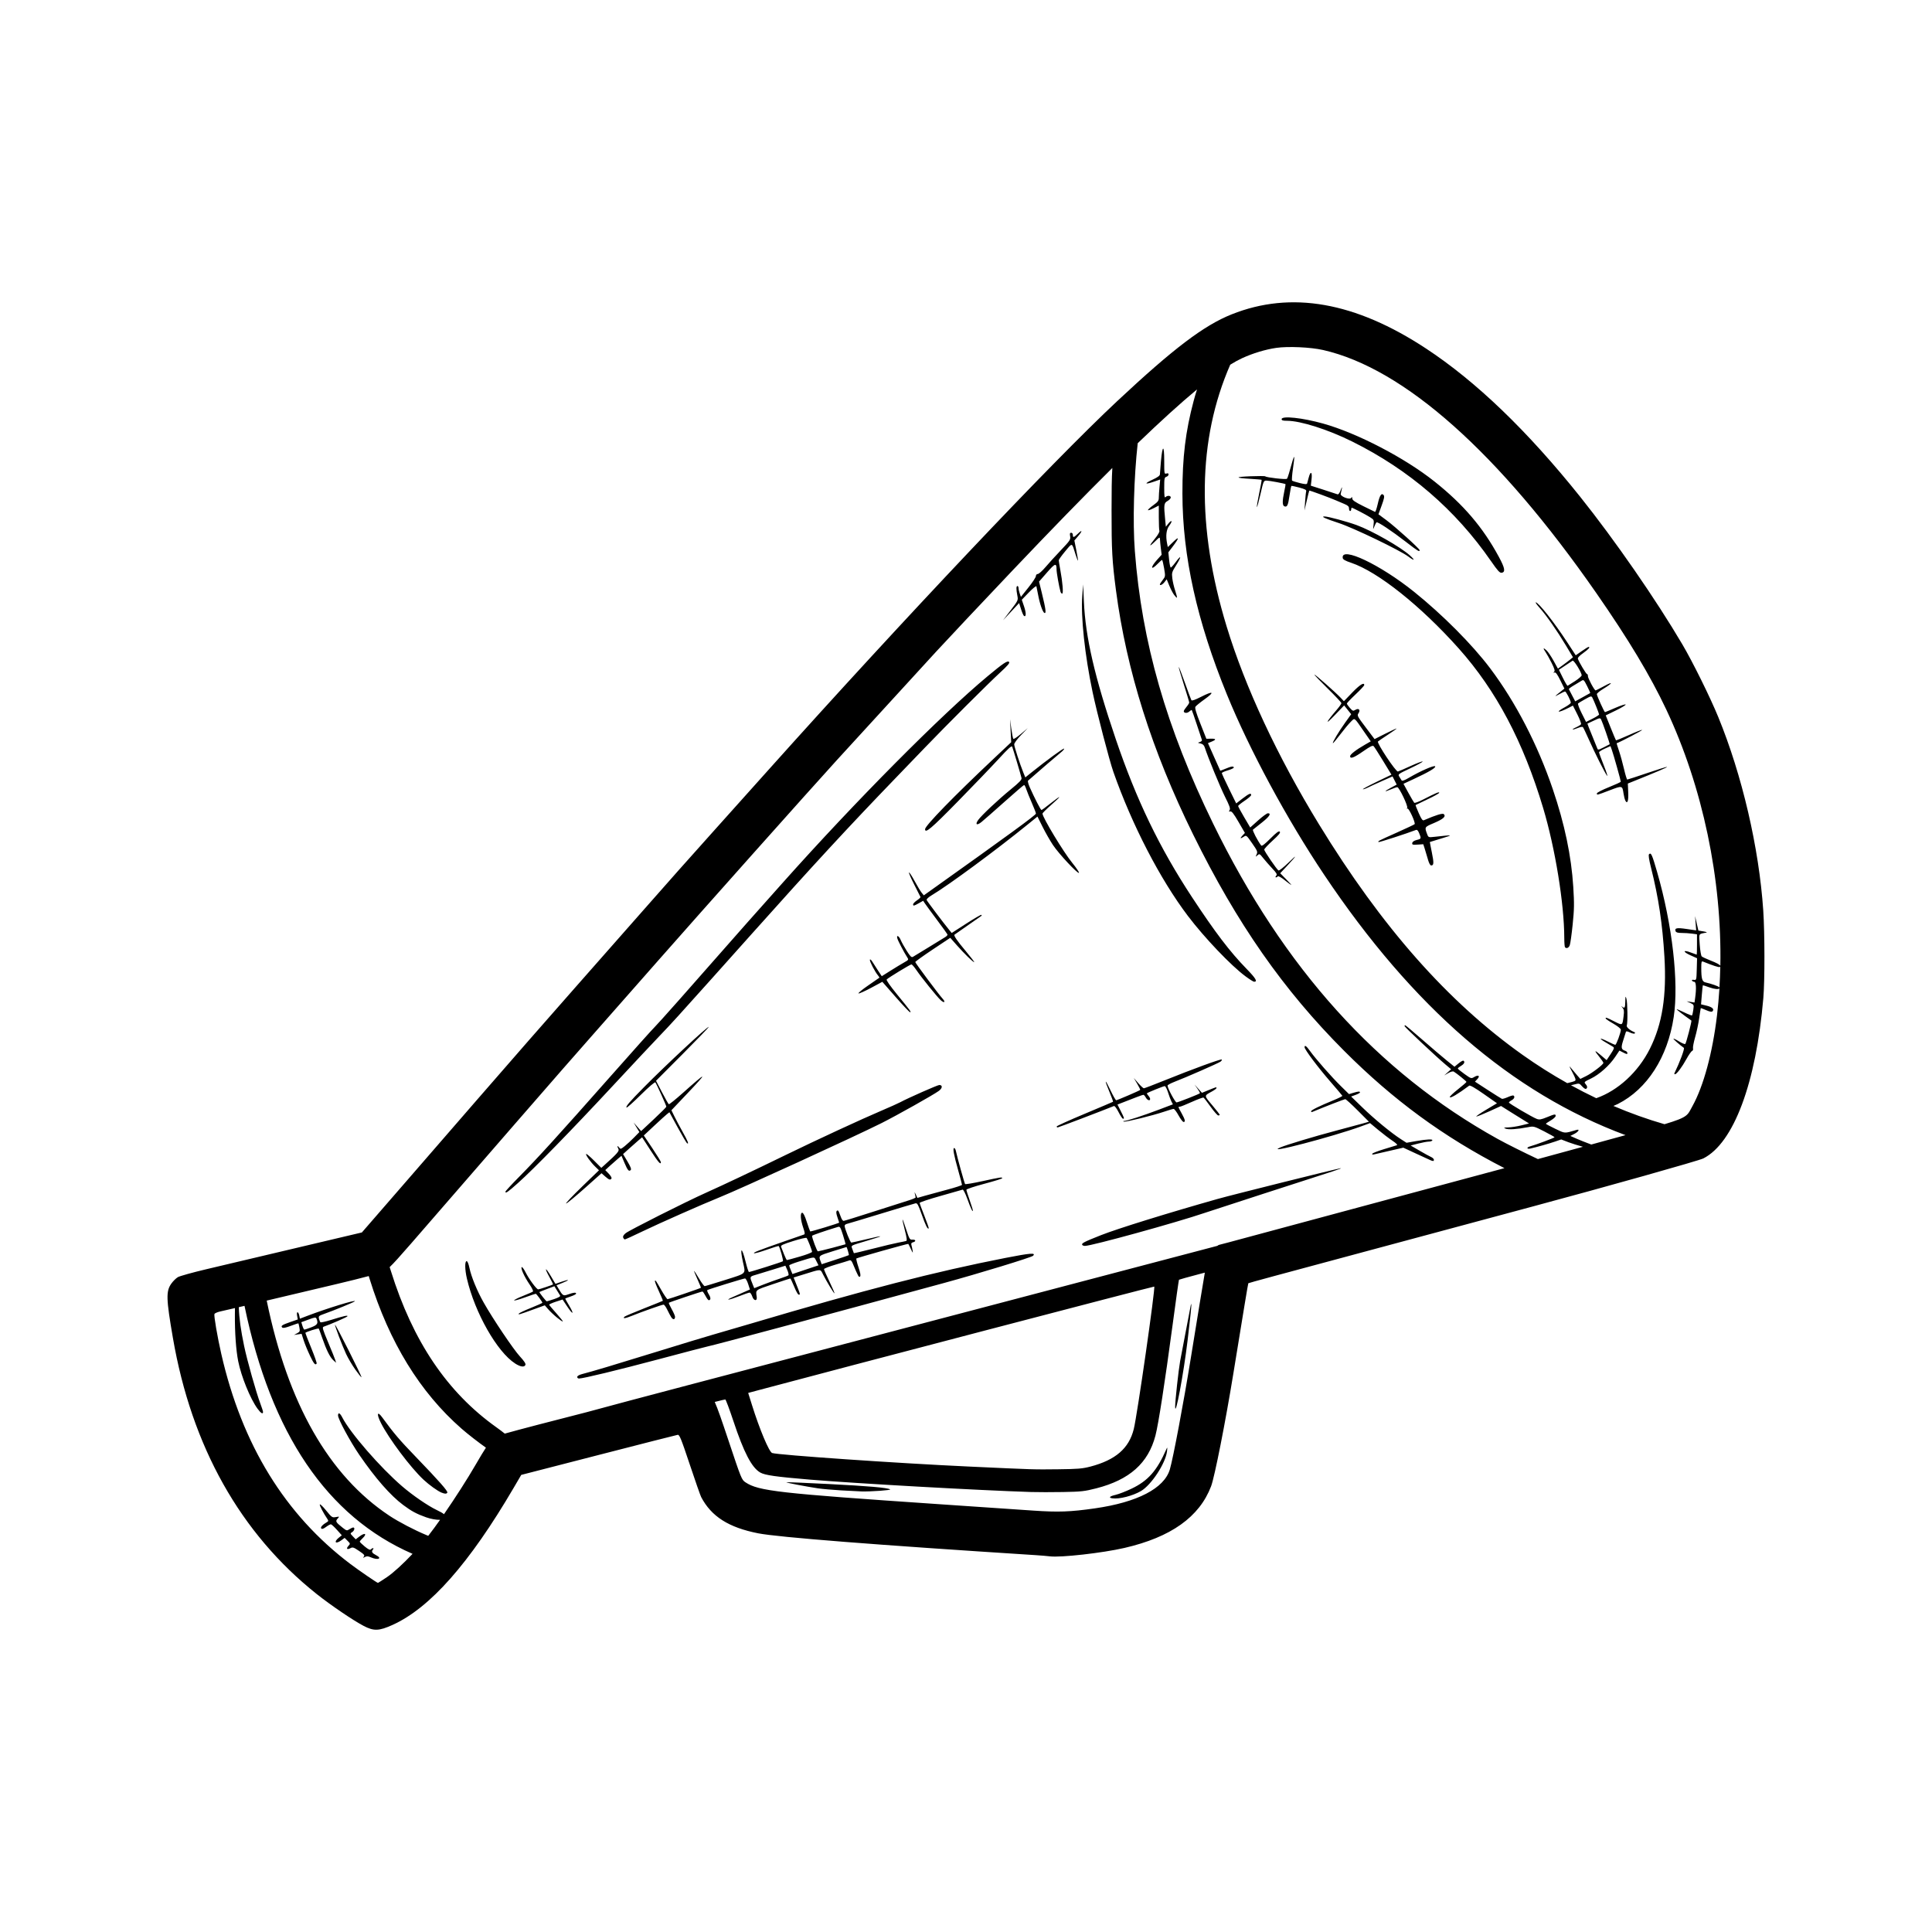 <?xml version="1.0" encoding="UTF-8"?>
<!-- Uploaded to: ICON Repo, www.iconrepo.com, Generator: ICON Repo Mixer Tools -->
<svg fill="#000000" width="800px" height="800px" version="1.1" viewBox="144 144 512 512" xmlns="http://www.w3.org/2000/svg">
 <path d="m240.37 574.88c-2.746-1.43-8.723-5.488-12.426-8.43-20.234-16.082-33.164-39.117-38.125-67.898-1.793-10.398-1.848-12.344-0.422-14.375 0.465-0.656 1.246-1.43 1.738-1.719 0.492-0.289 3.93-1.246 7.633-2.121 9.152-2.172 23.195-5.492 33.008-7.805l8.125-1.918 10.887-12.539c5.984-6.898 14.828-17.086 19.648-22.641 8.375-9.652 19.578-22.465 25.836-29.543 4.027-4.551 11.195-12.691 18.414-20.898 6.84-7.777 11.406-12.922 18.305-20.609 2.621-2.918 9.289-10.363 14.828-16.547 35.605-39.754 74.953-81.355 92.238-97.523 14.938-13.969 22.992-20.078 30.348-23.008 15.75-6.289 32.746-3.293 51.516 9.062 13.297 8.75 26.863 21.805 40.855 39.297 9.145 11.438 20.062 27.207 27.059 39.09 2.75 4.664 7.367 14 9.516 19.25 6.328 15.41 10.809 34.676 11.93 51.281 0.402 5.996 0.418 18.617 0.023 23.195-1.941 22.605-7.859 38.426-15.898 42.512-1.184 0.598-25.312 7.394-45.484 12.809-4.039 1.082-11.43 3.074-16.418 4.418-4.992 1.344-17.113 4.606-26.938 7.246-23.906 6.418-31.664 8.52-31.75 8.609-0.07 0.066-1.258 7.266-3.969 23.945-2.098 12.883-4.957 27.371-5.894 29.852-3.094 8.133-10.645 13.508-22.969 16.348-5.789 1.34-16.887 2.59-19.754 2.227-0.676-0.086-2.332-0.223-3.68-0.312-42.367-2.711-68.328-4.75-73.613-5.789-7.824-1.535-12.426-4.457-15.125-9.617-0.207-0.387-1.566-4.277-3.023-8.641-2.309-6.906-2.719-7.918-3.199-7.844-0.301 0.047-9.754 2.453-21.004 5.352l-20.453 5.266-2.016 3.445c-11.703 19.98-22.184 31.848-32.094 36.316-3.598 1.621-4.953 1.668-7.656 0.258zm-31.574-84.816-1.512 0.352c0.109 3.055 0.523 6.016 1.414 10.293 0.77 3.734 3.203 12.359 4.297 15.246 0.395 1.031 0.711 2.035 0.711 2.231 0 0.684-0.578 0.336-1.461-0.871-1.93-2.644-4.316-8.531-5.125-12.605-0.578-2.934-0.902-7.523-0.871-12.344 0.004-0.625 0.012-1.195 0.02-1.715-1.926 0.453-3.332 0.777-3.754 0.863-0.848 0.176-1.605 0.5-1.688 0.715-0.176 0.457 0.789 6.066 1.824 10.609 5.488 24.031 16.906 42.598 34.25 55.672 2.246 1.691 7.031 4.973 7.262 4.973 0.059 0 1.109-0.672 2.332-1.492 1.758-1.184 4.324-3.543 6.836-6.207-22.641-9.855-37.512-31.801-44.535-65.723zm33.484 66.645c-0.75-0.328-1.098-0.348-1.586-0.086-0.535 0.281-0.57 0.273-0.273-0.098 0.293-0.352 0.082-0.605-1.266-1.512-1.445-0.977-1.688-1.055-2.297-0.727-0.891 0.48-1.195 0.133-0.523-0.609 0.523-0.574 0.52-0.605-0.238-1.355l-0.766-0.77-0.863 0.637c-1.516 1.125-2.137 0.48-0.672-0.691l0.789-0.629-1.293-1.441c-0.711-0.797-1.43-1.457-1.598-1.473-0.168-0.016-0.742 0.293-1.281 0.691-0.695 0.516-1.066 0.629-1.281 0.414-0.297-0.301 0.363-1.031 1.543-1.703 0.371-0.215 0.395-0.359 0.105-0.781-1.098-1.633-2.125-3.598-2.031-3.883 0.059-0.18 0.816 0.535 1.676 1.598 1.508 1.848 1.613 1.918 2.574 1.75 1.004-0.176 1.004-0.176 0.465 0.418-0.625 0.695-0.488 0.945 1.32 2.379 1.062 0.84 1.145 0.863 1.82 0.418 0.387-0.25 0.836-0.457 1.004-0.457 0.516 0 0.324 0.84-0.273 1.215-0.555 0.348-0.551 0.371 0.18 1.137l0.754 0.785 0.922-0.707c1.527-1.168 2.211-0.816 0.871 0.449-0.398 0.367-0.719 0.766-0.719 0.875s0.594 0.691 1.316 1.285c0.977 0.801 1.406 0.992 1.641 0.754 0.48-0.48 0.918-0.398 0.508 0.09-0.434 0.527-0.207 0.906 0.871 1.465 1.723 0.891 0.484 1.379-1.41 0.559zm-0.551-74.543c-2.266 0.605-5.289 1.359-8.453 2.106-5.5 1.301-13.43 3.18-18.594 4.402 5.613 27.352 16.469 46.375 32.535 57.027 2.434 1.613 6.637 3.805 9.777 5.106 0.172 0.07 0.332 0.141 0.488 0.207l0.262-0.336c0.852-1.09 1.828-2.422 2.875-3.906-0.996 0.02-2.41-0.211-3.699-0.672-2.535-0.902-3.856-1.613-6.055-3.25-3.394-2.527-7.356-7.055-11.648-13.301-2.398-3.496-5.633-9.48-5.633-10.43 0-0.91 0.516-0.68 1.117 0.504 2.098 4.106 10.055 13.266 15.879 18.27 2.793 2.402 6.828 5.168 9.152 6.277 0.977 0.469 1.586 0.805 1.926 1.109 2.941-4.254 6.223-9.359 8.523-13.34 1.082-1.863 1.91-3.25 2.594-4.289-2.019-1.438-4.731-3.527-6.445-5.027-11.023-9.637-19.16-22.887-24.375-39.695-0.086-0.262-0.16-0.52-0.238-0.762zm221.57-0.906-1.34 0.352c-2.977 0.785-5.461 1.477-5.516 1.531-0.059 0.059-0.836 5.551-1.723 12.207-2.019 15.07-3.727 26.094-4.516 29.102-1.91 7.305-6.867 11.719-15.699 13.977-3.094 0.789-3.949 0.887-8.762 0.973-2.926 0.051-6.758 0.051-8.496-0.004-13.684-0.434-46.637-2.281-58.633-3.285-9.043-0.762-11.91-1.168-13.148-1.883-2.254-1.301-4.344-5.32-7.117-13.66-1.027-3.082-1.984-5.648-2.133-5.699-0.051-0.016-1.066 0.223-2.801 0.66 0.832 1.863 1.863 4.887 3.594 10.07 3.457 10.359 3.535 10.559 4.57 11.238 3.481 2.301 8.66 2.887 50.895 5.758 8.891 0.605 17.945 1.219 25.32 1.723 6.672 0.457 9.859 0.344 16.367-0.59 11.281-1.617 18.367-5.301 19.859-10.316 0.871-2.953 3.613-17.48 5.566-29.562 1.984-12.238 3.078-18.938 3.707-22.59zm-24.516 59.812c-1.094-0.16-0.719-0.559 0.867-0.922 0.832-0.188 2.742-0.934 4.246-1.648 4.367-2.086 6.715-4.758 9.203-10.453 0.273-0.613 0.293-0.535 0.168 0.578-0.371 3.148-4.137 8.898-6.883 10.508-2.211 1.293-5.777 2.203-7.602 1.934zm-177.77-1.512c-1.031-0.418-3.234-1.996-4.777-3.43-3.43-3.203-9.195-10.879-11.289-15.039-1.195-2.363-0.988-3.293 0.328-1.492 3.098 4.254 4.57 5.981 8.914 10.48 6.246 6.484 8.578 9.129 8.352 9.492-0.211 0.348-0.637 0.348-1.527-0.012zm105.82-0.598c-2.215-0.133-4.941-0.371-6.051-0.535-3.113-0.465-8.539-1.5-8.422-1.613 0.051-0.055 5.082 0.152 11.176 0.465 10.652 0.543 15.539 0.969 16.363 1.414 0.402 0.223-5.098 0.621-7.586 0.551l-5.477-0.281zm66.121-6.297c6.688-1.754 10.238-4.828 11.508-9.945 0.918-3.691 5.758-37.422 5.426-37.762-0.102-0.102-83.641 21.77-104.84 27.441l-2.769 0.742 1.004 3.203c2 6.402 4.535 12.438 5.34 12.715 1.562 0.535 33.438 2.731 52.062 3.586 17.855 0.828 17.059 0.801 23.77 0.727 5.184-0.059 6.402-0.16 8.5-0.711zm5.828-264.65c-7.566 7.5-16.324 16.5-26.395 27.105-8.422 8.879-17.574 18.602-20.332 21.609-6.578 7.176-23.027 25.148-26.371 28.812-6.867 7.535-36.098 40.324-47.254 53.012l-16.934 19.23c-2.332 2.656-6.09 6.934-8.352 9.508-2.262 2.574-8.273 9.477-13.359 15.34-8.902 10.27-23.527 27.109-26.867 30.949-2.973 3.41-4.578 5.203-5.652 6.219 0.105 0.316 0.215 0.648 0.316 0.988 5.836 18.707 14.934 32.188 28 41.484 0.82 0.586 1.602 1.176 2.191 1.652 3.805-1.074 12.531-3.34 21.637-5.664 5.047-1.379 15.383-4.137 27.086-7.215 24.676-6.488 89.688-23.598 140.12-36.883 0.211-0.168 0.379-0.266 0.473-0.266 0.086 0 3.945-1.031 8.578-2.289 4.629-1.254 18.141-4.898 30.027-8.086 17.699-4.75 28.41-7.629 37-9.949-16.133-8.262-29.5-18.078-42.48-31.086-16.113-16.137-28.395-33.738-40.027-57.355-10.918-22.164-17.648-43.473-20.441-64.68-1.012-7.734-1.18-10.68-1.168-21.176 0.004-5.254 0.035-8.395 0.203-11.262zm16.645 248.75c0-1.508 0.898-9.691 1.32-12.047 0.242-1.344 0.941-5.039 1.559-8.207 0.613-3.168 1.168-6.086 1.238-6.484 0.121-0.699 0.125-0.699 0.168-0.047 0.02 0.367-0.422 4.519-0.984 9.219-1.074 8.973-3.301 20.832-3.301 17.562zm-158.46-7.856c0-0.25 0.488-0.551 1.223-0.746 3.062-0.801 8.172-2.328 19.664-5.879 6.812-2.106 13.551-4.152 14.977-4.551 1.426-0.398 5.898-1.703 9.941-2.902 30.625-9.074 48.918-13.793 67.707-17.473 6.613-1.293 8.141-1.414 7.289-0.559-0.434 0.434-14.453 4.715-23.566 7.199-31.918 8.695-60.73 16.43-62.664 16.82-0.555 0.117-6.301 1.617-12.777 3.344-10.992 2.926-20.207 5.16-21.316 5.16-0.262 0-0.48-0.188-0.48-0.418zm-58.785-1.934c-0.828-1.16-1.926-3.019-2.445-4.125-1.102-2.379-3.098-7.652-2.949-7.805 0.055-0.059 1.688 3.023 3.617 6.848 1.93 3.828 3.461 7.012 3.391 7.078-0.066 0.066-0.797-0.832-1.617-1.996zm42.344-1.633c-4.777-3.047-10.688-13.445-12.793-22.52-0.551-2.367-0.586-4.609-0.07-4.609 0.227 0 0.52 0.707 0.746 1.805 0.48 2.324 2.012 6.051 3.773 9.176 2.43 4.309 7.898 12.438 9.602 14.273 1.102 1.188 1.586 1.926 1.465 2.231-0.266 0.695-1.289 0.562-2.727-0.352zm-54.402-2.137c-0.625-1.305-1.375-3.133-1.664-4.055l-0.535-1.676-2.016 0.301 0.82-0.441c0.742-0.398 0.801-0.539 0.621-1.496-0.105-0.578-0.227-1.09-0.266-1.133-0.039-0.039-0.957 0.258-2.035 0.664-1.371 0.516-2.055 0.645-2.262 0.434-0.434-0.434-0.039-0.695 2.191-1.465l1.945-0.672-0.176-0.957c-0.105-0.555-0.059-0.953 0.105-0.953 0.156 0 0.359 0.383 0.453 0.855l0.172 0.852 1.953-0.742c5.281-2.016 13.168-4.43 12.59-3.859-0.266 0.266-5.305 2.336-8.133 3.34-1.406 0.5-1.512 0.598-1.352 1.27 0.102 0.402 0.273 0.82 0.383 0.938 0.105 0.109 1.371-0.168 2.805-0.613 3.352-1.047 4.566-1.32 4.344-0.957-0.141 0.23-4.434 2.106-6.293 2.75-0.422 0.145-0.266 0.684 1.188 4.144 0.922 2.188 1.773 4.301 1.891 4.695l0.215 0.719-0.762-0.699c-0.883-0.816-1.805-2.68-2.934-5.926-0.438-1.27-0.84-2.359-0.891-2.422-0.145-0.18-3.551 0.902-3.551 1.133 0 0.109 0.707 1.93 1.566 4.039 0.863 2.109 1.5 3.945 1.426 4.07-0.348 0.559-0.742 0.098-1.809-2.141zm0.371-7.457c1.648-0.629 1.898-1.059 1.375-2.293-0.176-0.414-0.406-0.387-2.106 0.242l-1.91 0.699 0.301 0.984c0.168 0.539 0.398 0.984 0.516 0.984 0.117 0 0.938-0.277 1.824-0.613zm65.121-2.574c-0.785-0.637-1.832-1.629-2.332-2.203l-0.906-1.047-2.984 1.078c-3.91 1.422-4.121 1.477-3.894 1.117 0.102-0.168 1.547-0.852 3.215-1.516 1.664-0.672 3.027-1.281 3.027-1.355 0-0.246-1.578-2.383-1.77-2.387-0.102-0.004-1.426 0.441-2.953 0.996-1.523 0.555-2.769 0.891-2.769 0.75 0-0.137 1.066-0.672 2.379-1.188 1.305-0.52 2.484-1.039 2.613-1.152 0.137-0.117-0.281-0.977-0.918-1.91-1.375-2.012-2.422-4.332-2.062-4.559 0.141-0.086 0.594 0.527 1.012 1.359 0.926 1.848 2.922 4.543 3.359 4.543 0.277 0 3.672-1.133 3.926-1.309 0.047-0.035-0.387-0.926-0.969-1.98-1.414-2.574-1.09-2.727 0.414-0.191l1.195 2.012 1.633-0.562c2.121-0.73 2.293-0.527 0.246 0.301l-1.594 0.645 0.465 0.781c1.211 2.051 1.293 2.102 2.676 1.613 1.43-0.504 2.047-0.555 2.047-0.176 0 0.145-0.648 0.484-1.441 0.746-0.797 0.262-1.441 0.523-1.441 0.578 0 0.055 0.469 0.891 1.047 1.859 1.41 2.371 1.027 2.543-0.516 0.227l-1.23-1.855-1.82 0.59c-0.996 0.328-1.785 0.691-1.738 0.805 0.039 0.121 0.898 1.137 1.906 2.262 1.012 1.125 1.785 2.098 1.715 2.168-0.066 0.066-0.762-0.402-1.543-1.039zm30.301-0.047c-0.23-0.359-0.715-1.27-1.078-2.023-0.359-0.75-0.801-1.367-0.984-1.367-0.387 0-5.894 1.945-8.488 3.004-1.715 0.695-2.465 0.77-1.855 0.188 0.152-0.141 2.473-1.125 5.168-2.188 2.691-1.062 4.934-1.969 4.984-2.012 0.047-0.039-0.441-1.215-1.082-2.606-0.645-1.391-1.102-2.594-1.023-2.676 0.195-0.195 0.168-0.242 1.719 2.469 0.746 1.305 1.484 2.379 1.637 2.379 0.273 0 8.676-2.867 8.832-3.019 0.047-0.039-0.371-1.066-0.922-2.277-0.551-1.211-0.953-2.195-0.887-2.195 0.059 0 0.656 0.906 1.309 2.016 0.66 1.109 1.336 2.019 1.496 2.019s2.609-0.742 5.441-1.637c5.805-1.848 5.426-1.473 4.715-4.699-0.91-4.133-0.289-4.195 0.711-0.074 0.359 1.465 0.75 2.664 0.875 2.664 0.422 0 8.781-2.648 8.996-2.852 0.176-0.168-0.785-3.641-1.113-4.031-0.055-0.059-1.457 0.371-3.117 0.961-1.664 0.594-3.188 1.023-3.391 0.953-0.434-0.141 1.219-0.789 7.984-3.144 2.691-0.934 5.055-1.754 5.246-1.824 0.258-0.09 0.203-0.543-0.215-1.762-0.734-2.141-0.867-4-0.277-4 0.281 0 0.691 0.812 1.203 2.41 0.434 1.324 0.84 2.469 0.91 2.539 0.117 0.117 7.68-2.188 7.68-2.336 0-0.031-0.207-0.676-0.465-1.43-0.336-0.984-0.383-1.461-0.156-1.684 0.223-0.227 0.387-0.117 0.586 0.383 0.145 0.383 0.406 1.055 0.578 1.484 0.172 0.438 0.453 0.789 0.629 0.789 0.18 0 3.719-1.094 7.859-2.43 4.144-1.336 8.379-2.684 9.406-3.004 1.031-0.312 1.855-0.68 1.832-0.812-0.02-0.133-0.117-0.562-0.211-0.957-0.133-0.535-0.066-0.484 0.246 0.195l0.422 0.918 1.949-0.562c1.074-0.309 3.738-1.031 5.914-1.613 2.176-0.574 3.961-1.16 3.961-1.289 0-0.137-0.441-1.828-0.992-3.773-1.176-4.168-1.508-5.977-1.094-5.977 0.16 0 0.352 0.293 0.434 0.648 0.422 1.945 2.312 8.742 2.473 8.898 0.105 0.105 2.195-0.246 4.656-0.785 4.781-1.043 5.184-1.098 5.184-0.766 0 0.121-2.137 0.785-4.75 1.477-2.613 0.695-4.75 1.406-4.75 1.586 0.004 0.176 0.395 1.414 0.867 2.754 0.469 1.34 0.855 2.57 0.852 2.734-0.012 0.594-0.578-0.598-1.477-3.094-0.504-1.406-1.055-2.488-1.23-2.43-0.172 0.066-2.812 0.816-5.859 1.672-3.047 0.855-5.543 1.688-5.535 1.848 0.004 0.156 0.574 1.715 1.266 3.457 0.691 1.742 1.199 3.223 1.137 3.293-0.289 0.309-0.797-0.699-1.828-3.613-0.918-2.602-1.199-3.125-1.637-3.039-0.293 0.055-4.359 1.27-9.027 2.699-4.676 1.43-8.793 2.664-9.148 2.746-0.359 0.074-0.648 0.312-0.648 0.52 0 0.691 1.5 4.449 1.777 4.449 0.152 0 1.898-0.387 3.891-0.863 4.84-1.16 5.059-1.062 0.598 0.277-4.992 1.496-4.574 1.258-4.195 2.371 0.176 0.523 0.348 0.984 0.379 1.027 0.035 0.039 2.312-0.504 5.074-1.203 2.754-0.707 5.789-1.43 6.742-1.605 0.953-0.18 1.879-0.371 2.062-0.434 0.242-0.082 0.141-0.883-0.352-2.793-0.941-3.68-0.828-3.828 0.301-0.383 0.891 2.719 0.988 2.883 1.699 2.828 0.898-0.059 1.02 0.473 0.156 0.699-0.449 0.117-0.555 0.309-0.422 0.766 0.098 0.332 0.238 0.996 0.316 1.473 0.117 0.715 0.039 0.641-0.453-0.422-0.328-0.707-0.645-1.336-0.699-1.391-0.102-0.102-13.359 3.629-13.75 3.863-0.105 0.066 0.137 1.098 0.539 2.297 0.523 1.566 0.645 2.273 0.422 2.492-0.309 0.309-0.465 0.02-1.941-3.488-0.293-0.695-0.539-0.922-0.871-0.789-0.25 0.098-1.875 0.59-3.602 1.098-1.727 0.504-3.141 1.055-3.133 1.219 0 0.168 0.648 1.652 1.441 3.301 0.797 1.648 1.395 3.047 1.336 3.109-0.121 0.121-2.062-3.082-3.055-5.047-0.727-1.438-0.367-1.438-4.977-0.012l-2.797 0.867 0.594 1.492c1.074 2.695 1.129 2.871 0.996 3.004-0.309 0.301-0.719-0.312-1.508-2.223-0.453-1.113-0.891-2.016-0.973-2.016-0.082 0.004-2.152 0.684-4.609 1.512-4.781 1.613-4.57 1.445-4.281 3.367 0.176 1.199-0.785 1.102-1.184-0.117-0.188-0.562-0.504-1.023-0.699-1.023-0.195 0-1.508 0.449-2.91 1.004-2.629 1.031-3.809 1.164-1.551 0.176l4.543-1.996-0.469-1.465c-0.258-0.805-0.637-1.465-0.836-1.465-0.387 0-9.594 2.84-9.977 3.078-0.125 0.074 0.047 0.578 0.379 1.117 0.574 0.926 0.562 1.566-0.02 1.566-0.145 0-0.527-0.52-0.852-1.152-0.328-0.629-0.691-1.148-0.812-1.148-0.301 0-8.75 2.836-8.902 2.988-0.066 0.066 0.277 0.828 0.762 1.688 0.488 0.863 0.883 1.773 0.883 2.023 0 0.77-0.52 0.852-0.973 0.152v-0.004zm-31.059-4.856c1.168-0.398 1.719-0.719 1.586-0.938l-1.527-2.473-1.945 0.734c-1.074 0.402-1.98 0.762-2.019 0.801-0.105 0.105 1.754 2.473 1.949 2.473 0.09 0 0.973-0.273 1.953-0.598zm59.844-5.441c1.102-0.359 2.109-0.746 2.238-0.863 0.121-0.109-0.004-0.73-0.289-1.375l-0.516-1.168-3.168 0.984c-1.742 0.539-3.856 1.188-4.695 1.438-1.664 0.488-1.652 0.457-0.766 2.613l0.371 0.922 2.402-0.945c1.324-0.52 3.309-1.238 4.418-1.602zm9.645-4.625c-0.641-1.25-0.133-1.266-4.68 0.133-1.387 0.43-2.519 0.883-2.519 1.012 0 0.125 0.191 0.695 0.43 1.254l0.43 1.027 6.906-2.312-0.562-1.113zm8.602-1.586c0.098-0.086-0.508-2.156-0.625-2.144-0.023 0-1.672 0.508-3.652 1.125-3.812 1.188-3.777 1.152-3.164 2.769l0.25 0.66 3.547-1.152c1.949-0.637 3.586-1.199 3.641-1.254zm-12.992 0.387c1.785-0.508 3.246-1.078 3.246-1.266 0-0.398-1.16-3.332-1.449-3.672-0.109-0.133-1.719 0.242-3.57 0.828-2.793 0.875-3.336 1.145-3.18 1.531 0.105 0.262 0.453 1.152 0.777 1.984 0.328 0.832 0.672 1.516 0.766 1.516 0.098 0.004 1.637-0.406 3.414-0.922zm8.551-2.297c1.914-0.5 3.516-0.938 3.562-0.969 0.047-0.035-0.258-1.117-0.664-2.418-0.684-2.16-0.801-2.344-1.375-2.168-3.356 1.008-6.828 2.207-6.828 2.352 0 0.613 1.316 4.109 1.547 4.109 0.156 0 1.848-0.414 3.758-0.91zm66.305-0.785c-0.273-0.438 0.438-0.805 4.996-2.606 4.336-1.715 17.695-5.859 30.848-9.578 3.797-1.074 31.199-7.918 32.562-8.133 0.555-0.09-0.418 0.293-2.16 0.852-5.703 1.82-31.645 10.242-33.711 10.941-7.637 2.602-30.039 8.777-31.824 8.777-0.301 0-0.625-0.117-0.711-0.258zm-121.66-1.949c-0.125-0.324 0.09-0.707 0.656-1.168 0.938-0.77 15.898-8.309 21.297-10.727 4.609-2.062 12.582-5.84 21.035-9.961 8.312-4.051 20.156-9.531 25.496-11.801 2.137-0.91 4.344-1.898 4.898-2.195 2.16-1.16 9.922-4.586 10.387-4.586 0.918 0 0.863 0.828-0.102 1.547-1.34 1.004-11.105 6.488-15.219 8.555-7.113 3.566-37.402 17.438-43.035 19.711-4.508 1.82-15.914 6.863-20.277 8.969-2.438 1.176-4.551 2.137-4.691 2.137-0.145 0-0.344-0.215-0.441-0.48zm-10.957-13.453 4.539-4.387-1.012-0.984c-1.219-1.184-2.602-3.125-2.379-3.344 0.09-0.086 1.027 0.707 2.086 1.762l1.926 1.926 0.91-0.816c3.269-2.934 3.906-3.656 3.633-4.168-0.414-0.77-0.312-1.059 0.152-0.441 0.395 0.52 0.453 0.508 1.508-0.336 0.598-0.48 1.723-1.516 2.488-2.301l1.395-1.43-1.523-2.519 1.984 2.266 3.344-3.125c1.832-1.715 3.34-3.219 3.34-3.34 0-0.324-2.625-6.125-2.91-6.445-0.145-0.156-1.734 1.203-3.848 3.293-1.98 1.961-3.684 3.481-3.785 3.379-0.273-0.273 0.719-1.438 4.586-5.359 5.582-5.672 17.195-16.48 17.195-15.996 0 0.125-3.144 3.387-6.988 7.246l-6.984 7.012 1.582 3.039c0.871 1.672 1.684 3.098 1.805 3.176 0.121 0.074 1.789-1.266 3.707-2.977 6.586-5.879 6.828-5.793 0.996 0.344l-4.012 4.227 0.797 1.629c0.438 0.902 1.43 2.766 2.207 4.152 1.375 2.445 1.707 3.316 1.133 2.961-0.152-0.098-1.266-1.984-2.473-4.195l-2.195-4.019-0.641 0.504c-0.352 0.277-1.879 1.664-3.394 3.082l-2.75 2.574 2.266 3.379c1.246 1.863 2.266 3.523 2.266 3.691 0 0.828-0.715 0.012-2.754-3.144l-2.227-3.445-0.891 0.75c-0.492 0.418-1.629 1.414-2.523 2.227l-1.629 1.473 1.168 1.961c0.82 1.379 1.074 2.047 0.855 2.262-0.48 0.48-0.801 0.105-1.656-1.906l-0.789-1.867-0.898 0.746c-0.492 0.414-1.461 1.266-2.152 1.895l-1.25 1.148 0.922 0.953c0.508 0.523 0.836 1.094 0.73 1.266-0.301 0.488-0.641 0.383-1.684-0.535l-0.961-0.848-4.508 4.016c-2.481 2.211-4.672 4.012-4.875 4.004-0.207-0.012 1.672-1.996 4.172-4.41zm-20.242 1.273c0-0.145 1.652-1.934 3.672-3.977 4.84-4.891 10.309-10.898 23.82-26.188 6.144-6.953 11.586-13.035 12.098-13.508 0.766-0.719 9.586-10.66 20.305-22.883 1.328-1.516 3.281-3.727 4.336-4.918l9.367-10.52c19.164-21.484 41.766-44.258 54.203-54.617 4.152-3.457 5.238-4.18 5.656-3.769 0.25 0.258-0.324 0.938-2.387 2.836-3.043 2.793-14.289 14.016-20.008 19.973-2.055 2.141-5.492 5.707-7.633 7.926-12.488 12.949-21.746 22.969-38.164 41.344-4.887 5.465-9.805 10.969-10.934 12.227-7.715 8.629-10.695 11.906-13.262 14.566-1.605 1.664-7.254 7.691-12.555 13.395-10.957 11.793-20.988 22.078-25.191 25.824-2.762 2.465-3.332 2.856-3.332 2.289zm244.89-8.445c-0.398-0.172-2.121-0.969-3.836-1.762l-3.113-1.445-7.719 1.77c-0.469 0.102-0.625 0.047-0.488-0.176 0.109-0.18 1.523-0.727 3.141-1.215 1.617-0.488 3.125-0.953 3.352-1.023 0.262-0.086-0.16-0.52-1.148-1.18-0.863-0.574-2.555-1.863-3.762-2.863l-2.191-1.824-2.336 0.855c-7.57 2.762-25.906 7.547-21.473 5.606 1.551-0.68 9.059-2.941 14.855-4.473 3.059-0.805 6.258-1.668 7.109-1.91l1.551-0.441-2.988-2.992c-1.637-1.648-3.125-2.992-3.293-2.992-0.242 0-5.336 1.969-8.699 3.371-0.195 0.082-0.359 0.016-0.359-0.145 0-0.316 2.223-1.41 5.981-2.949 1.309-0.535 2.348-1.059 2.309-1.168-0.047-0.105-1.484-1.809-3.203-3.785-3.269-3.762-6.797-8.469-6.805-9.082-0.012-0.691 0.48-0.348 1.449 1.008 1.484 2.074 5.703 6.871 8.148 9.27l2.176 2.141 1.129-0.336c1.324-0.398 1.785-0.43 1.785-0.109 0 0.125-0.527 0.418-1.176 0.656l-1.176 0.43 2.977 2.887c3.117 3.031 7.707 6.812 10.223 8.418l1.484 0.953 2.543-0.449c2.953-0.516 4.535-0.574 4.277-0.156-0.102 0.156-0.527 0.293-0.953 0.293-0.43 0.004-1.676 0.238-2.777 0.52l-1.996 0.516 2.281 1.328c1.258 0.734 2.644 1.496 3.078 1.691 0.438 0.191 0.797 0.527 0.797 0.742 0 0.449-0.18 0.453-1.152 0.031zm-61.633-204.14c-4.359 3.617-9.566 8.34-15.703 14.242-1.004 9.027-1.352 20.863-0.762 28.555 1.844 24.219 8.324 46.785 20.738 72.242 18.688 38.32 43.629 65.957 75.426 83.582 2.394 1.324 6.879 3.559 10.652 5.336 3.859-1.047 7.629-2.082 11.93-3.258-1.551-0.438-3.066-0.91-3.824-1.203l-1.93-0.742-1.605 0.555c-1.562 0.539-4.941 1.492-6.566 1.855-0.945 0.211-1.078-0.293-0.145-0.551 1.484-0.406 6.555-2.297 6.555-2.438 0-0.086-1.246-0.789-2.754-1.562-2.754-1.402-2.762-1.402-4.394-1.09-2.828 0.535-5.062 0.68-5.812 0.371-0.641-0.262-0.555-0.297 0.719-0.332 0.789-0.023 2.348-0.266 3.457-0.543l2.016-0.5-4.719-2.934-2.699-1.699-3.059 1.395c-1.684 0.766-3.246 1.395-3.473 1.395-0.223 0 0.91-0.785 2.523-1.754l2.934-1.758-3.508-2.457c-2.344-1.641-3.629-2.371-3.856-2.207-3.144 2.324-4.938 3.379-5.148 3.039-0.082-0.133 0.883-1.059 2.144-2.051 1.258-0.992 2.289-1.891 2.281-1.988-0.012-0.176-2.57-2.246-3.359-2.719-0.238-0.141-0.801 0.004-1.461 0.383l-1.074 0.621 1.828-1.637-1.492-1.25c-2.422-2.031-10.852-9.945-10.852-10.188 0-0.125 0.07-0.227 0.16-0.227 0.09 0 2.137 1.719 4.539 3.82s5.309 4.578 6.453 5.5l2.082 1.684 1.066-0.875c0.586-0.484 1.168-0.812 1.301-0.73 0.48 0.297 0.223 0.867-0.625 1.367-0.473 0.277-0.863 0.598-0.855 0.711 0.004 0.105 0.805 0.766 1.777 1.457 1.75 1.246 1.773 1.254 2.586 0.777 1.109-0.656 1.617-0.293 0.805 0.57l-0.629 0.672 3.406 2.215c1.879 1.215 3.551 2.266 3.727 2.332 0.172 0.066 0.883-0.137 1.578-0.449s1.371-0.504 1.496-0.422c0.449 0.277 0.215 0.883-0.492 1.258-0.395 0.211-0.719 0.484-0.719 0.598 0 0.258 6.211 3.906 7.402 4.348 0.672 0.25 1.137 0.172 2.66-0.449 2.144-0.871 2.328-0.902 2.328-0.332 0 0.23-0.586 0.762-1.293 1.18-0.715 0.418-1.293 0.816-1.293 0.887 0 0.074 1.113 0.672 2.481 1.324 2.695 1.289 2.301 1.27 5.656 0.301 0.934-0.273 0.516 0.473-0.574 1.039l-1.082 0.555 1.727 0.766c0.789 0.348 2.379 0.973 3.82 1.512l4.106-1.129 4.969-1.359c-30.137-11.199-56.355-33.883-79.859-68.996-9.922-14.816-19.766-33.07-25.762-47.746-7.969-19.52-11.773-36.672-11.805-53.258-0.016-9.621 0.816-16.5 2.988-24.625 0.242-0.918 0.539-1.926 0.875-2.977zm-37.191 195.32c0-0.137 3.34-1.648 7.422-3.356 4.082-1.707 7.465-3.148 7.527-3.195 0.055-0.051-0.363-1.211-0.938-2.578-1.438-3.43-1.289-3.723 0.246-0.488 0.695 1.465 1.379 2.664 1.527 2.664 0.281 0 6.133-2.516 6.344-2.727 0.07-0.07-0.281-0.816-0.781-1.652l-0.91-1.527 1.195 1.367c0.656 0.754 1.324 1.371 1.484 1.371 0.156 0 2.574-0.922 5.371-2.051 7.453-3.008 15.059-5.789 15.266-5.578 0.102 0.102-0.051 0.359-0.336 0.57-0.562 0.414-9.246 4.219-12.223 5.356-0.992 0.383-1.805 0.828-1.805 0.988 0 0.68 2.023 4.457 2.394 4.457 0.383 0 5.934-2.18 6.188-2.43 0.066-0.07-0.23-0.621-0.66-1.223l-0.781-1.098 1.977 2.207 1.832-0.746c2.066-0.836 2.019-0.828 2.019-0.508 0 0.133-0.555 0.539-1.23 0.91-2.102 1.152-2.102 1.004 0.086 3.602 1.102 1.309 2.004 2.465 2.004 2.562s-0.172 0.18-0.383 0.18c-0.207 0-1.117-1.031-2.019-2.293-0.902-1.258-1.75-2.359-1.879-2.438-0.137-0.086-1.527 0.43-3.094 1.133-1.566 0.711-3.012 1.289-3.211 1.289-0.48 0-0.488-0.035 0.5 1.754 0.938 1.703 1.062 2.281 0.504 2.281-0.203 0-0.797-0.781-1.32-1.727-0.52-0.953-1.113-1.734-1.309-1.734-0.203 0-1.324 0.328-2.492 0.73-3.004 1.02-10.277 2.805-10.715 2.637-0.227-0.098-0.176-0.156 0.125-0.172 0.77-0.035 4.926-1.391 9.082-2.961l3.809-1.445-0.395-0.762c-0.211-0.418-0.621-1.508-0.906-2.418-0.281-0.906-0.676-1.652-0.867-1.652-0.332 0-4.453 1.668-4.707 1.898-0.066 0.059 0.098 0.348 0.359 0.641 0.266 0.293 0.48 0.68 0.48 0.867 0 0.605-0.754 0.352-1.148-0.383-0.215-0.398-0.5-0.719-0.641-0.719-0.207 0-2.215 0.754-6.211 2.328l-0.656 0.258 0.871 1.723c0.961 1.906 0.996 2.031 0.586 2.031-0.156 0-0.68-0.785-1.168-1.754-0.516-1.02-1.027-1.691-1.223-1.613-3.055 1.238-14.699 5.672-14.902 5.672-0.156 0-0.281-0.117-0.281-0.25zm175.89-42.613c0.43-22.852-4.644-47.316-14.312-67.848-4.223-8.961-10.012-18.605-18.551-30.895-25.871-37.227-50.977-59.555-72.422-64.422-3.289-0.746-9.301-1.02-12.426-0.559-2.84 0.414-6.156 1.414-9.027 2.731-0.941 0.43-1.984 1.004-3.144 1.723-8.664 19.828-8.984 43.023-0.957 69.359 4.906 16.102 13.473 34.457 24.461 52.422 16.66 27.242 34.168 47.066 53.988 61.133 3.828 2.715 7.777 5.215 11.82 7.481 0.953-0.207 1.754-0.434 2.051-0.613 0.293-0.188 0.145-0.68-0.672-2.227-0.961-1.828-0.984-1.91-0.23-0.988 0.441 0.551 1.148 1.379 1.562 1.855l0.754 0.855 1.551-0.762c1.559-0.766 4.527-3.027 4.559-3.477 0.012-0.133-0.418-0.781-0.945-1.441-1.582-1.977-1.543-2.141 0.176-0.684l1.629 1.379 1.078-1.617c0.887-1.336 1.004-1.668 0.66-1.891-0.23-0.152-1.102-0.676-1.945-1.164-2.051-1.188-1.715-1.379 0.484-0.273 0.961 0.488 1.867 0.887 2.019 0.887 0.281 0 1.477-3.254 1.473-4.019 0-0.25-0.887-0.953-2.016-1.602-1.109-0.629-2.012-1.25-2.016-1.367 0-0.344 0.176-0.277 2.281 0.781 2.227 1.125 2.16 1.16 2.481-1.395 0.172-1.371 0.117-1.75-0.328-2.277-0.293-0.352-0.348-0.48-0.121-0.277 0.715 0.625 0.871 0.402 0.898-1.301 0.02-1.465 0.055-1.559 0.293-0.789 0.301 0.969 0.379 6.422 0.098 7.144-0.16 0.418 0.902 1.328 2.035 1.75 0.16 0.055 0.191 0.211 0.07 0.344-0.121 0.125-0.676 0.016-1.234-0.25-0.77-0.367-1.039-0.395-1.117-0.121-0.055 0.195-0.371 1.195-0.699 2.211-0.637 1.953-0.539 2.414 0.559 2.766 0.301 0.098 0.551 0.363 0.551 0.594 0 0.344-0.188 0.324-1.055-0.125l-1.059-0.539-1.113 1.664c-1.543 2.309-4.203 4.684-6.449 5.758-1.762 0.84-1.859 0.938-1.441 1.402 0.523 0.578 0.586 1.066 0.16 1.324-0.16 0.102-0.629-0.195-1.043-0.664-0.746-0.852-0.75-0.852-2.207-0.469-0.23 0.066-0.484 0.121-0.742 0.176 2.211 1.215 4.449 2.359 6.699 3.43 5.758-2.019 11.098-6.922 14.188-13.062 3.309-6.59 4.488-14.035 3.875-24.414-0.52-8.715-1.559-15.66-3.512-23.453-0.605-2.398-0.77-3.523-0.559-3.734 0.523-0.52 0.797 0.086 2.133 4.711 4.047 14.035 5.789 29.27 4.398 38.461-1.605 10.645-7.039 19.094-14.793 23.016-0.383 0.191-0.781 0.367-1.188 0.527 4.481 1.914 9.008 3.535 13.539 4.84 6.394-1.91 6.07-2.387 7.391-4.762 2.949-5.297 5.336-14.102 6.523-24.051 0.281-2.367 0.492-4.766 0.645-7.184-0.191 0.301-1.301 0.215-2.602-0.25-0.945-0.348-1.758-0.594-1.797-0.555-0.039 0.039-0.16 1.188-0.273 2.555l-0.203 2.481 1.496 0.359c1.496 0.363 2.086 0.934 1.527 1.492-0.203 0.203-0.73 0.105-1.668-0.312-0.754-0.332-1.395-0.57-1.426-0.527-0.031 0.039-0.223 1.246-0.422 2.672-0.203 1.426-0.684 3.688-1.074 5.031-0.383 1.34-0.641 2.676-0.562 2.969 0.082 0.297-0.035 0.598-0.258 0.684-0.215 0.086-0.871 1.02-1.449 2.07-1.188 2.168-2.621 4.082-3.055 4.082-0.156 0-0.242-0.102-0.18-0.215 1.465-3.031 2.785-6.59 2.516-6.777-1.008-0.699-2.863-2.324-2.762-2.422 0.07-0.07 0.762 0.262 1.527 0.742 0.77 0.473 1.496 0.766 1.617 0.645 0.25-0.25 1.77-6.09 1.613-6.195-2.359-1.668-3.961-2.902-3.879-2.984 0.059-0.059 0.961 0.312 2.004 0.832 1.043 0.516 1.965 0.867 2.051 0.781 0.082-0.086 0.23-0.754 0.336-1.496 0.176-1.309 0.16-1.352-0.789-1.789l-0.977-0.449 2.082 0.328 0.188-1.344c0.328-2.387 0.227-4.141-0.23-4.141-0.23 0-0.504-0.141-0.609-0.312-0.121-0.195 0.055-0.277 0.488-0.215 0.672 0.098 0.68 0.059 0.762-2.812l0.082-2.91-1.742-0.781c-2.106-0.945-2.039-1.547 0.082-0.742 0.828 0.312 1.531 0.57 1.57 0.57 0.039 0 0.07-1.215 0.07-2.695v-2.699l-1.336-0.18c-0.734-0.102-1.969-0.18-2.746-0.18-1.012 0-1.457-0.133-1.582-0.453-0.328-0.852 0.297-0.984 2.898-0.598l2.551 0.371-0.297-3.789 0.883 3.836 1.328 0.223c0.746 0.121 1.078 0.266 0.75 0.328-2.106 0.387-1.945 0.098-1.723 3.195 0.109 1.535 0.348 2.934 0.527 3.102 0.18 0.172 1.273 0.68 2.422 1.129 1.508 0.59 2.336 1.039 2.523 1.367zm-218.55 8.297-3.531-4.027-2.984 1.602c-1.637 0.875-3.133 1.547-3.324 1.48-0.188-0.059 0.945-1.004 2.523-2.09 1.578-1.09 2.918-2.016 2.984-2.066 0.066-0.051-0.082-0.316-0.328-0.598-0.777-0.887-2.293-3.793-2.172-4.168 0.07-0.207 0.344 0.004 0.645 0.5 0.289 0.473 0.969 1.531 1.516 2.359l0.992 1.496 2.348-1.48c1.293-0.812 2.91-1.793 3.594-2.176 1.199-0.676 1.223-0.715 0.789-1.375-0.77-1.176-2.398-4.273-2.594-4.949-0.324-1.078 0.406-0.75 0.887 0.398 0.242 0.574 0.957 1.867 1.598 2.875 0.934 1.48 1.246 1.785 1.633 1.578 0.266-0.145 2.102-1.266 4.086-2.488 1.98-1.23 3.953-2.438 4.394-2.695 0.434-0.25 0.742-0.59 0.68-0.75-0.059-0.156-1.324-1.91-2.812-3.898-1.48-1.984-2.906-3.93-3.164-4.316l-0.469-0.711-1.152 0.645c-1.336 0.75-1.512 0.781-1.512 0.289 0.004-0.195 0.457-0.672 1.02-1.047 0.559-0.383 0.984-0.781 0.938-0.883-0.047-0.105-0.785-1.578-1.648-3.266-0.867-1.691-1.496-3.148-1.402-3.238 0.09-0.09 0.762 0.922 1.484 2.258 0.727 1.336 1.57 2.734 1.879 3.113l0.559 0.691 2.023-1.441c20.262-14.418 27.688-19.84 27.695-20.227 0.004-0.191-0.492-1.484-1.109-2.883-0.609-1.391-1.266-3.019-1.461-3.613-0.191-0.594-0.449-1.082-0.562-1.082-0.117 0-2.473 2.019-5.234 4.488-2.766 2.469-5.5 4.867-6.082 5.336-1.223 0.984-1.723 0.672-0.867-0.535 0.875-1.234 5.359-5.445 8.645-8.125 2.344-1.918 2.949-2.559 2.848-3.023-0.176-0.789-2.223-7.668-2.465-8.273-0.145-0.371-0.969 0.367-3.648 3.285-1.898 2.066-6.812 7.18-10.906 11.355-6.922 7.059-8.539 8.422-8.539 7.203 0-0.906 7.602-8.723 18.254-18.75l4.57-4.301-0.309-6.086 0.336 2.5c0.188 1.375 0.434 2.594 0.543 2.707 0.117 0.109 1.023-0.488 2.019-1.328l1.809-1.531-1.797 1.859c-1.008 1.039-1.805 2.121-1.805 2.449 0 0.586 1.512 5.246 2.445 7.535l0.5 1.223 1.629-1.309c4.066-3.258 8.473-6.484 8.645-6.316 0.102 0.105-0.332 0.598-0.961 1.098-0.875 0.695-5.394 4.586-8.594 7.394-0.125 0.109 0.082 0.902 0.457 1.758 1.254 2.82 2.902 6.019 3.102 6.019 0.109 0 1.195-0.797 2.41-1.77 1.215-0.969 2.258-1.715 2.316-1.652 0.055 0.055-0.922 1.004-2.176 2.098-1.25 1.094-2.277 2.117-2.277 2.277 0 0.988 5.562 10.195 7.879 13.039 1.094 1.352 1.898 2.543 1.785 2.656-0.328 0.324-5.356-5.062-6.902-7.391-0.766-1.152-2-3.316-2.742-4.812l-1.352-2.711-2.574 2.09c-8.418 6.836-20.918 16.051-25.414 18.742-0.926 0.555-1.461 1.059-1.375 1.285 0.137 0.344 4.352 5.941 5.977 7.93l0.66 0.805 3.856-2.481c2.117-1.367 3.918-2.41 4.004-2.324 0.09 0.086 0.105 0.203 0.039 0.25l-7.152 4.996c-0.281 0.215 0.648 1.594 2.961 4.344 1.359 1.629 2.379 2.953 2.262 2.953-0.324-0.004-2.625-2.242-4.578-4.453l-1.773-2.004-4.637 3.09c-2.551 1.699-4.637 3.199-4.637 3.336 0 0.258 6.258 8.645 7.285 9.758 0.832 0.906 0.367 1.188-0.551 0.336-0.984-0.902-5.144-6.055-6.445-7.981-0.555-0.816-1.145-1.492-1.305-1.496-0.301-0.004-6.062 3.496-6.555 3.988-0.176 0.18 0.848 1.648 2.867 4.121 3.481 4.254 3.707 4.559 3.309 4.559-0.152 0-1.863-1.809-3.809-4.027zm218.54-8.047c-0.023 0.035-0.066 0.066-0.109 0.098-0.238 0.145-1.793-0.352-4.43-1.422-0.449-0.18-0.504 0-0.504 1.664 0 2.856 0.23 3.648 1.117 3.84 1.523 0.336 3.492 1.031 3.652 1.293 0.02 0.031 0.035 0.059 0.047 0.09 0.109-1.84 0.188-3.691 0.227-5.562zm-125.88 2.523c-3.773-2.781-10.844-10.195-15.203-15.949-7.356-9.703-14.816-24.117-19.754-38.172-1.055-2.988-4.352-15.652-5.516-21.176-2.051-9.703-3.152-20.012-2.731-25.496l0.23-3.023 0.195 4.465c0.418 9.559 2.832 19.984 8.449 36.531 5.461 16.082 11.578 28.773 20.168 41.832 6.184 9.402 10.039 14.473 14.508 19.062 2.453 2.523 2.977 3.414 1.984 3.406-0.188-0.004-1.238-0.664-2.332-1.477zm84.727-7.644c-0.105-0.105-0.195-1.238-0.195-2.519-0.02-9.059-2.41-23.734-5.594-34.379-5.273-17.602-12.449-31.164-22.359-42.281-10.078-11.297-21.434-20.344-28.527-22.727-1.566-0.523-2.172-0.867-2.231-1.27-0.504-3.203 9.926 1.742 18.938 8.988 7.5 6.027 15.375 13.941 20.094 20.199 6.766 8.973 12.625 20.27 16.637 32.086 3.133 9.219 4.918 17.73 5.426 25.879 0.281 4.508 0.258 5.914-0.16 9.984-0.266 2.606-0.613 5.074-0.77 5.481-0.266 0.711-0.848 0.969-1.254 0.555zm-74.293-17.809c-0.906-0.711-1.723-1.164-1.82-1.008s-0.312 0.281-0.484 0.281c-0.191 0-0.172-0.16 0.055-0.434 0.309-0.367 0.137-0.68-1.055-1.945-0.781-0.832-1.855-2.062-2.394-2.734-0.938-1.18-0.996-1.203-1.527-0.727-0.535 0.484-0.539 0.473-0.211-0.25 0.312-0.684 0.211-0.938-1.184-2.941-1.48-2.133-1.543-2.18-2.176-1.77-0.977 0.641-1.148 0.52-0.402-0.273l0.66-0.699-1.691-2.918c-1.266-2.18-1.809-2.875-2.176-2.785-0.395 0.105-0.43 0.035-0.18-0.359 0.238-0.383-0.023-1.133-1.211-3.496-1.305-2.606-4.543-10.48-5.379-13.098-0.203-0.621-0.52-0.91-1.117-1.047-0.816-0.176-0.82-0.191-0.176-0.398 0.363-0.117 0.609-0.359 0.543-0.535s-0.672-2.012-1.352-4.066c-0.68-2.062-1.281-3.797-1.34-3.863-0.055-0.066-0.359 0.109-0.672 0.395-0.555 0.504-1.449 0.441-1.449-0.102 0-0.152 0.324-0.66 0.719-1.133 0.398-0.469 0.719-0.992 0.719-1.16 0-0.168-0.648-2.344-1.441-4.832-0.797-2.488-1.395-4.57-1.34-4.625 0.055-0.055 0.789 1.84 1.633 4.211 0.84 2.371 1.621 4.457 1.727 4.629 0.133 0.211 0.988-0.086 2.535-0.875 3.25-1.664 3.758-1.371 1.023 0.586-1.219 0.871-2.344 1.785-2.492 2.031-0.191 0.316 0.18 1.586 1.316 4.465l1.586 4.019 1.184-0.023c1.441-0.031 1.516 0.246 0.211 0.777l-0.973 0.402 1.602 3.602c0.883 1.98 1.629 3.633 1.652 3.68 0.023 0.047 0.664-0.18 1.41-0.504 1.492-0.641 2.18-0.734 2.18-0.301 0 0.152-0.715 0.488-1.586 0.742-0.871 0.25-1.582 0.578-1.582 0.73 0 0.145 0.855 2.012 1.906 4.144l1.906 3.879 1.672-1.289c1.719-1.32 2.301-1.559 2.289-0.926-0.004 0.203-0.781 0.883-1.727 1.512-0.945 0.637-1.723 1.266-1.723 1.395 0 0.137 0.719 1.473 1.602 2.969l1.602 2.719 2.106-1.883c1.152-1.039 2.316-1.883 2.574-1.883 0.984 0 0.398 0.898-1.617 2.484-1.148 0.902-2.203 1.738-2.336 1.859-0.207 0.18 1.234 2.961 2.18 4.203 0.176 0.23 0.922-0.336 2.422-1.832 1.637-1.641 2.254-2.09 2.504-1.84s-0.215 0.832-1.895 2.363c-1.223 1.117-2.227 2.191-2.227 2.394 0 0.402 3.293 5.219 3.777 5.523 0.172 0.105 1.355-0.82 2.648-2.074 2.508-2.438 2.273-1.965-0.488 0.992l-1.703 1.82 1.543 1.566c0.852 0.863 1.484 1.562 1.41 1.562-0.07 0-0.871-0.578-1.773-1.289zm37.945-5.551c-0.258-0.91-0.637-2.176-0.84-2.805l-0.371-1.152-1.512 0.098c-1.328 0.082-1.496 0.031-1.406-0.434 0.059-0.332 0.492-0.625 1.176-0.797 1.219-0.297 1.246-0.363 0.648-1.789-0.332-0.797-0.543-0.988-0.938-0.832-2.16 0.852-9.703 3.293-9.82 3.18-0.238-0.238-0.109-0.301 4.711-2.457 2.527-1.129 4.707-2.156 4.836-2.281 0.328-0.312-1.531-4.367-1.898-4.141-0.18 0.109-0.207 0.039-0.066-0.191 0.281-0.453-2.125-5.477-2.625-5.477-0.191 0-0.961 0.262-1.715 0.586-1.863 0.797-1.855 0.586 0.016-0.43l1.547-0.836-1.109-2.172-2.949 1.305c-1.621 0.719-3.301 1.492-3.734 1.719-0.434 0.223-0.953 0.395-1.16 0.379s1.41-0.891 3.594-1.949l3.969-1.918-2.191-3.598c-1.203-1.98-2.344-3.758-2.527-3.949-0.262-0.266-0.883 0.035-2.785 1.359-2.465 1.719-3.457 2.086-3.457 1.293 0-0.473 1.617-1.723 3.961-3.062l1.516-0.871-1.734-2.5c-2.805-4.051-2.434-3.769-3.566-2.676-0.535 0.52-1.793 2.031-2.797 3.359-1.004 1.324-1.875 2.359-1.934 2.297-0.18-0.18 1.559-3.098 3.281-5.492l1.562-2.18-1.867-2.332-2.586 2.695c-2.625 2.742-2.297 1.859 0.539-1.438 0.73-0.84 1.324-1.676 1.324-1.848 0-0.176-1.637-1.926-3.633-3.883-2-1.965-3.582-3.621-3.516-3.684 0.125-0.133 5.672 4.762 6.973 6.152l0.836 0.891 2.211-2.297c2.012-2.082 3.18-2.805 3.18-1.98 0 0.172-1.039 1.285-2.309 2.481-1.27 1.195-2.301 2.281-2.301 2.422 0 0.137 0.363 0.66 0.805 1.16 0.734 0.82 0.867 0.867 1.438 0.516 0.898-0.562 1.449 0.023 0.84 0.891-0.418 0.594-0.324 0.781 1.91 3.738l2.348 3.113 2.805-1.41c1.543-0.777 2.906-1.406 3.027-1.402 0.121 0-0.883 0.727-2.227 1.602-1.352 0.875-2.562 1.707-2.699 1.844-0.383 0.371 4.762 8.102 5.289 7.957 0.238-0.066 1.77-0.73 3.402-1.477 1.633-0.746 3.047-1.273 3.144-1.18 0.098 0.098-1.352 0.891-3.211 1.773-3.309 1.559-3.375 1.613-2.977 2.231 0.223 0.352 0.5 0.797 0.609 0.988 0.145 0.242 0.711 0.047 1.965-0.691 3.019-1.77 6.609-3.34 6.918-3.031 0.336 0.332-1.605 1.496-5.617 3.356l-2.766 1.285 1.309 2.394c0.727 1.316 1.414 2.5 1.543 2.629 0.121 0.133 1.18-0.25 2.348-0.852 3.387-1.738 4.281-2.117 4.281-1.805 0 0.16-1.391 0.945-3.094 1.742-1.707 0.797-3.133 1.48-3.176 1.523-0.039 0.039 0.336 1.004 0.84 2.144 0.711 1.613 1.02 2.031 1.371 1.875 3.231-1.395 4.957-1.918 5.281-1.602 0.613 0.613-0.141 1.289-2.629 2.352-2.555 1.09-2.519 1.027-1.754 3.055 0.289 0.746 0.352 0.766 1.945 0.59 5.039-0.551 5.039-0.551 1.793 0.438-1.668 0.504-3.043 0.926-3.062 0.941-0.02 0.012 0.211 1.238 0.52 2.731 0.574 2.816 0.543 3.481-0.168 3.481-0.266 0-0.59-0.609-0.887-1.656zm52.332-15.547c-0.152-0.281-0.367-1.109-0.473-1.832-0.324-2.16-0.297-2.152-3.707-0.855-3.481 1.324-3.356 1.293-3.356 0.801 0-0.203 1.426-0.938 3.168-1.637 1.742-0.699 3.168-1.355 3.168-1.457 0-0.316-1.953-7.285-2.359-8.387l-0.379-1.047-1.512 0.672c-0.832 0.367-1.512 0.812-1.512 0.977 0 0.172 0.578 1.762 1.289 3.547 0.707 1.777 1.082 2.977 0.836 2.66-0.605-0.777-3.269-6.086-4.883-9.723-0.719-1.621-1.41-3.055-1.531-3.176-0.121-0.121-0.695-0.023-1.273 0.215-1.5 0.629-2.016 0.527-0.598-0.117 0.656-0.297 1.273-0.676 1.379-0.848 0.102-0.168-0.336-1.352-0.977-2.625l-1.168-2.316-1.152 0.59c-2.805 1.43-3.688 1.285-0.996-0.16 0.871-0.473 1.586-1.012 1.586-1.211 0-0.543-1.238-2.961-1.523-2.961-0.137 0-0.855 0.336-1.598 0.75-1.352 0.746-1.27 0.621 0.492-0.77l0.938-0.746-1.094-2.215c-0.812-1.629-1.215-2.168-1.535-2.047-0.336 0.133-0.359 0.09-0.098-0.18 0.266-0.266 0.117-0.805-0.68-2.394-0.57-1.125-1.273-2.394-1.57-2.812-0.766-1.09-0.664-1.328 0.211-0.508 0.414 0.383 1.266 1.637 1.898 2.785l1.148 2.086 1.199-0.863c0.66-0.473 1.559-1.16 1.996-1.512l0.789-0.648-1.82-3.043c-2.324-3.894-5.231-8.066-6.961-9.996-0.75-0.832-1.234-1.512-1.082-1.512 0.719 0 4.848 5.231 8.352 10.594l2.246 3.441 1.578-1.098c0.867-0.605 1.668-1.102 1.789-1.109 0.586-0.039 0.066 0.57-1.367 1.594-1.055 0.75-1.527 1.273-1.422 1.562 0.359 0.992 2.188 4.031 2.422 4.031 0.141 0 0.242 0.23 0.223 0.508-0.035 0.535 1.723 3.82 2.039 3.809 0.105 0 1.152-0.523 2.328-1.168 2.453-1.336 2.231-0.77-0.301 0.766-0.934 0.562-1.691 1.195-1.691 1.402 0 0.414 1.969 4.769 2.156 4.769 0.066 0 1.293-0.508 2.727-1.129 1.43-0.625 2.672-1.023 2.75-0.891 0.082 0.125-1.074 0.832-2.57 1.559l-2.711 1.32 1.301 3.246c0.715 1.785 1.352 3.293 1.41 3.356 0.055 0.059 1.605-0.57 3.445-1.395 1.832-0.832 3.41-1.441 3.496-1.352 0.117 0.109-5.863 3.234-6.746 3.523-0.039 0.016 0.242 0.941 0.621 2.055 0.379 1.117 0.977 3.281 1.328 4.805 0.352 1.523 0.734 2.766 0.852 2.766s2.516-0.781 5.332-1.738c2.816-0.961 5.176-1.688 5.238-1.621 0.105 0.105-2.848 1.371-8.691 3.719l-1.727 0.695 0.102 2.324c0.098 2.324-0.223 3.219-0.777 2.18zm-4.144-14.906c0.102-0.086-1.914-5.883-2.273-6.559-0.246-0.457-0.395-0.438-1.914 0.289-0.906 0.43-1.684 0.789-1.719 0.801-0.035 0.012 0.5 1.375 1.188 3.027 0.691 1.656 1.328 3.238 1.426 3.523 0.16 0.473 0.293 0.453 1.691-0.25 0.836-0.418 1.559-0.789 1.598-0.828zm-2.812-7.891c0-0.262-1.355-3.656-1.777-4.453-0.262-0.484-0.387-0.457-1.914 0.395-0.902 0.5-1.75 1.012-1.875 1.133-0.133 0.121 0.293 1.273 0.938 2.559l1.18 2.344 1.723-0.867c0.953-0.48 1.727-0.977 1.727-1.109zm-2.359-5.684c0.051-0.035-0.316-0.867-0.812-1.844-0.863-1.707-0.922-1.762-1.531-1.375-0.348 0.227-1.254 0.77-2.012 1.211-0.762 0.441-1.344 0.887-1.293 0.988l1.684 3.223 1.934-1.066c1.066-0.586 1.98-1.094 2.031-1.133zm-4.031-3.148c0.973-0.637 1.773-1.324 1.773-1.535 0.004-0.75-2.055-4.086-2.398-3.891l-3.637 2.414 1.066 2.156c0.586 1.188 1.145 2.125 1.246 2.086 0.098-0.039 0.973-0.594 1.949-1.23zm-149.55-18.781c1.996-2.609 2.016-2.66 1.777-3.891-0.328-1.691-0.316-2.535 0.023-2.535 0.156 0 0.289 0.238 0.289 0.527 0 0.297 0.141 0.941 0.316 1.441l0.316 0.91 1.984-2.488c1.094-1.367 1.988-2.727 1.988-3.023 0-0.316 0.211-0.551 0.504-0.559 0.277-0.012 1.184-0.816 2.016-1.797 0.832-0.984 2.684-3.019 4.117-4.523 2.414-2.539 2.59-2.801 2.438-3.672-0.133-0.719-0.066-0.938 0.277-0.938 0.25 0 0.441 0.25 0.441 0.578 0 0.789 0.25 0.727 1.355-0.348 1.219-1.18 1.215-0.707-0.016 0.727l-0.938 1.098 0.52 2.621c0.289 1.441 0.48 2.664 0.43 2.715-0.051 0.051-0.328-0.648-0.613-1.559-1.047-3.344-0.805-3.258-2.754-0.934-0.945 1.137-1.723 2.215-1.723 2.402 0 0.18 0.18 1.305 0.402 2.492 0.613 3.273 0.863 6.34 0.508 6.34-0.168 0-0.363-0.227-0.449-0.504-0.371-1.273-1.043-5.043-1.043-5.894-0.012-1.793-0.363-1.684-2.535 0.805l-2.106 2.414 0.727 2.957c1.055 4.309 1.215 5.512 0.719 5.352-0.469-0.152-1.266-2.438-1.723-4.957-0.176-0.969-0.363-1.914-0.422-2.106-0.055-0.188-0.953 0.535-1.988 1.605l-1.883 1.953 0.605 1.785c0.578 1.715 0.57 2.867-0.02 2.504-0.152-0.098-0.504-0.902-0.785-1.793l-0.508-1.617-4.262 4.555 2.016-2.648zm43.301-4.106c-0.348-0.484-0.926-1.605-1.285-2.492l-0.66-1.613-0.59 0.75c-0.527 0.672-1.223 1.004-1.223 0.586 0-0.09 0.332-0.598 0.742-1.137 0.734-0.961 0.742-0.992 0.379-3.148-0.203-1.195-0.441-2.176-0.543-2.176-0.098 0-0.613 0.453-1.148 1.008-1.848 1.906-2.023 1.02-0.203-1.008l1.246-1.387-0.211-1.684c-0.117-0.926-0.223-2.004-0.23-2.394-0.023-0.676-0.086-0.645-1.32 0.562-1.668 1.633-1.664 1.27 0.012-0.785 0.746-0.906 1.246-1.785 1.152-2.019-0.086-0.227-0.156-1.828-0.156-3.562v-3.148l-1.441 0.73c-0.797 0.398-1.441 0.609-1.441 0.465 0-0.145 0.645-0.73 1.441-1.301 1.219-0.875 1.441-1.18 1.441-1.977 0-0.516 0.086-1.809 0.188-2.875l0.18-1.945-1.684 0.578c-2.418 0.832-2.625 0.504-0.344-0.535 1.328-0.609 1.945-1.055 1.953-1.406 0.004-0.281 0.133-1.867 0.277-3.516 0.398-4.375 0.867-4.41 0.867-0.059 0 3.402 0.02 3.527 0.574 3.352 0.402-0.125 0.574-0.051 0.574 0.246 0 0.242-0.258 0.516-0.574 0.613-0.523 0.168-0.574 0.438-0.574 2.961 0 2.156 0.074 2.695 0.344 2.43 0.492-0.492 1.387-0.43 1.387 0.102 0 0.242-0.387 0.664-0.867 0.934-0.945 0.543-1.004 0.973-0.613 4.953l0.18 1.867 0.656-0.832c0.359-0.457 0.73-0.75 0.832-0.648 0.102 0.098-0.16 0.629-0.578 1.176-0.789 1.039-0.992 2.695-0.578 4.766l0.188 0.922 1.441-1.387c1.664-1.605 1.617-1.082-0.102 1.195l-1.195 1.578 0.207 2.023c0.109 1.113 0.309 2.019 0.438 2.019 0.125 0 0.711-0.648 1.301-1.449 1.508-2.055 1.598-1.535 0.141 0.789-1.152 1.84-1.215 2.035-1.043 3.492 0.102 0.848 0.441 2.324 0.766 3.281s0.527 1.793 0.457 1.863c-0.07 0.07-0.406-0.273-0.754-0.754h0.004zm83.996-8.926c-9.41-13.609-21.684-24.188-36.762-31.68-6.418-3.188-13.695-5.508-17.301-5.508-1.074 0-1.422-0.105-1.422-0.43 0-0.953 5.5-0.367 10.984 1.164 9.039 2.523 21.637 9.078 29.527 15.359 7.691 6.121 12.832 12.141 17.07 19.992 1.602 2.961 1.789 4.039 0.719 4.191-0.5 0.07-1.043-0.527-2.816-3.094zm-21.922-1.215c-2.195-1.656-14.5-7.582-18.438-8.879-3.719-1.223-4.828-1.742-3.734-1.738 0.926 0.004 5.918 1.352 8.473 2.281 4.07 1.484 11.648 5.805 14.141 8.055 1.5 1.359 1.219 1.531-0.441 0.277zm-0.434-3.742c-4.012-3.102-7.734-5.57-8-5.316-0.117 0.117-0.371 0.625-0.57 1.129-0.352 0.891-0.359 0.883-0.203-0.438 0.156-1.324 0.133-1.375-0.945-2.055-1.176-0.742-4.566-2.5-4.82-2.5-0.086 0-0.156 0.195-0.156 0.434 0 0.238-0.125 0.434-0.289 0.434-0.156 0-0.289-0.309-0.289-0.68 0-0.52-0.277-0.789-1.223-1.188-0.676-0.281-1.652-0.699-2.172-0.926-1.723-0.75-7.047-2.707-7.129-2.621-0.047 0.047-0.352 1.25-0.68 2.68l-0.598 2.59 0.16-2.301c0.086-1.27 0.215-2.519 0.293-2.777 0.105-0.367-0.289-0.586-1.82-0.996-1.078-0.293-2.019-0.484-2.102-0.434-0.074 0.055-0.301 1.211-0.5 2.562-0.379 2.609-0.621 3.125-1.355 2.84-0.559-0.215-0.57-1.414-0.031-3.934 0.223-1.027 0.371-1.898 0.336-1.934-0.168-0.168-4.328-0.945-5.039-0.945-0.766 0-0.801 0.07-1.617 3.648-0.465 2.012-0.883 3.523-0.938 3.359-0.055-0.16 0.227-1.828 0.625-3.707 0.398-1.875 0.68-3.457 0.629-3.508s-1.379-0.168-2.949-0.258c-4.219-0.242-4.207-0.52 0.023-0.684 2.062-0.082 3.812-0.074 3.891 0.02 0.262 0.309 5.527 0.902 5.742 0.648 0.117-0.133 0.352-0.762 0.527-1.395 0.934-3.387 1.285-4.5 1.395-4.383 0.07 0.066-0.074 1.461-0.324 3.094-0.242 1.637-0.344 3.062-0.223 3.176 0.125 0.105 1.043 0.398 2.047 0.641 1.336 0.328 1.848 0.359 1.93 0.109 0.059-0.18 0.25-0.883 0.422-1.559 0.48-1.863 0.984-1.559 0.75 0.457l-0.188 1.688 3.359 1.074c1.848 0.594 3.523 1.145 3.723 1.219 0.223 0.086 0.543-0.344 0.828-1.102 0.316-0.855 0.414-0.973 0.309-0.383-0.09 0.48-0.227 1.082-0.301 1.344-0.203 0.68 2.394 1.691 2.781 1.082 0.207-0.324 0.262-0.289 0.277 0.168 0.016 0.438 0.719 0.926 2.91 2.016 1.586 0.797 2.992 1.48 3.125 1.527 0.125 0.051 0.441-0.883 0.711-2.066 0.516-2.316 1.004-3.059 1.57-2.379 0.262 0.316 0.145 0.926-0.52 2.746l-0.855 2.336 2.07 1.531c2.422 1.793 8.844 7.594 8.844 7.984 0 0.523-0.449 0.25-3.457-2.07z"/>
</svg>